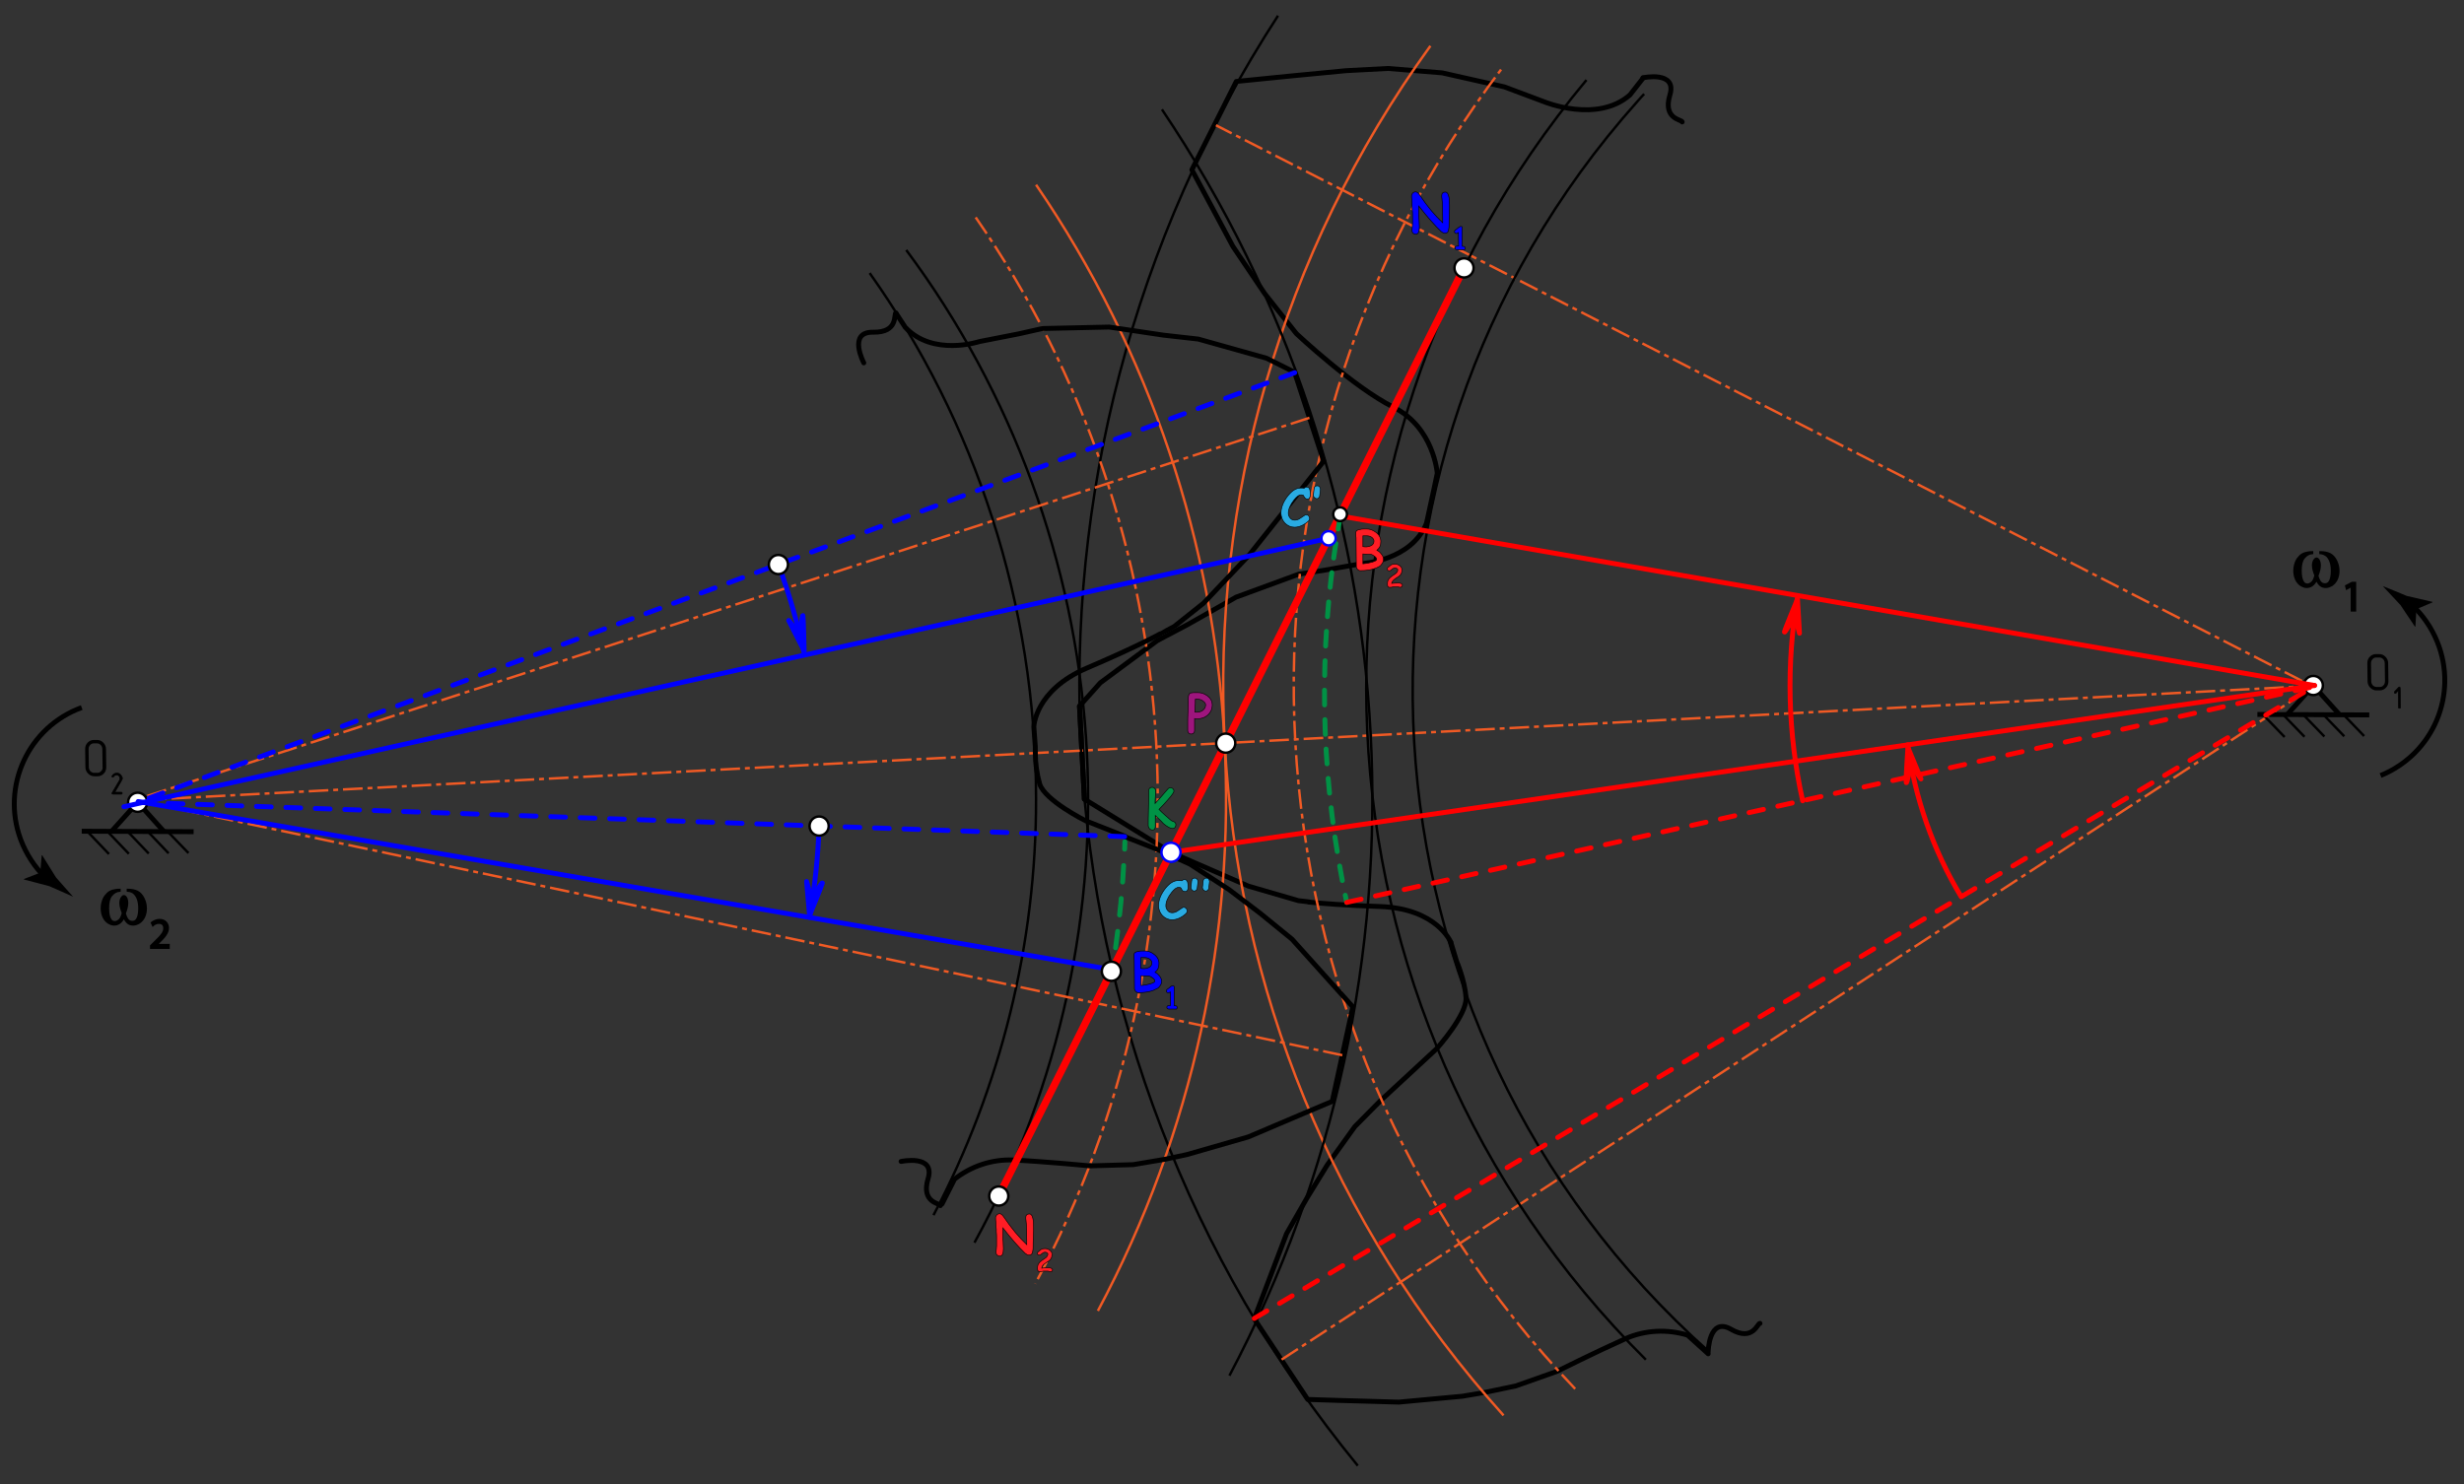 <?xml version="1.0" encoding="utf-8"?>
<!-- Generator: Adobe Illustrator 22.1.0, SVG Export Plug-In . SVG Version: 6.00 Build 0)  -->
<svg version="1.1" id="_x33_324e693-8e5a-4511-b521-07f18280c548"
	 xmlns="http://www.w3.org/2000/svg" xmlns:xlink="http://www.w3.org/1999/xlink" x="0px" y="0px" viewBox="0 0 1004.1 604.9"
	 style="enable-background:new 0 0 1004.1 604.9;" xml:space="preserve">
<rect x="0" y="0" width="1004.1" height="604.9" fill="#333333" stroke="none"/>
<style type="text/css">
	.st0{fill:none;stroke:#000000;stroke-width:2;stroke-linecap:round;stroke-linejoin:round;}
	.st1{enable-background:new    ;}
	.st2{fill:none;stroke:#000000;stroke-width:0.25;stroke-miterlimit:10;}
	.st3{fill:none;stroke:#F15A24;stroke-miterlimit:10;stroke-dasharray:8,2,2,2;}
	.st4{fill:none;stroke:#000000;stroke-miterlimit:10;}
	.st5{fill:none;stroke:#F15A24;stroke-miterlimit:10;}
	.st6{fill:none;stroke:#FF0000;stroke-width:3;stroke-miterlimit:10;}
	.st7{fill:#FFFFFF;stroke:#000000;stroke-miterlimit:10;}
	.st8{fill:#009245;}
	.st9{fill:none;stroke:#030000;stroke-width:0.25;stroke-miterlimit:10;}
	.st10{fill:#9E157D;}
	.st11{fill:#0000FF;}
	.st12{fill:#FF1D25;}
	.st13{fill:none;stroke:#000000;stroke-width:0.75;stroke-miterlimit:10;}
	.st14{fill:none;stroke:#000000;stroke-width:2;stroke-miterlimit:10;}
	.st15{fill:none;stroke:#009245;stroke-width:2;stroke-linecap:round;stroke-linejoin:round;}
	.st16{fill:none;stroke:#009245;stroke-width:2;stroke-linecap:round;stroke-linejoin:round;stroke-dasharray:6.735,6.735;}
	.st17{fill:none;stroke:#009245;stroke-width:2;stroke-linecap:round;stroke-linejoin:round;stroke-dasharray:6.003,6.003;}
	.st18{fill:none;stroke:#0000FF;stroke-width:2;stroke-linecap:round;stroke-linejoin:round;stroke-dasharray:6;}
	.st19{fill:none;stroke:#0000FF;stroke-width:2;stroke-linecap:round;stroke-linejoin:round;}
	.st20{fill:#FFFFFF;stroke:#0000FF;stroke-miterlimit:10;}
	.st21{fill:#0000FF;stroke:#0000FF;stroke-width:2;stroke-linecap:round;stroke-linejoin:round;}
	.st22{fill:#29ABE2;}
	.st23{fill:none;stroke:#FF0000;stroke-width:2;stroke-linecap:round;stroke-linejoin:round;stroke-dasharray:6;}
	.st24{fill:none;stroke:#FF0000;stroke-width:2;stroke-linecap:round;stroke-linejoin:round;}
	.st25{fill:#FF0000;stroke:#FF0000;stroke-width:2;stroke-linecap:round;stroke-linejoin:round;}
</style>
<title>Монтажная область 1</title>
<path class="st0" d="M591.2,384l2.4,7.9c0,0,3.4,7.8,3.8,14.8s-11.9,20.7-11.9,20.7l-22.9,21.2l-10.5,10.6l-11.2,15.6l-8.3,13.5
	l-8.3,14.5l-13.2,34.7l21.8,32.9l12.5,0.4l10.8,0.3l13.8,0.4l25.9-2.4l8.9-1.5l12.9-2.7l16.7-5.9c0,0,15.6-7.8,28.3-13.5
	c7.9-3.4,16.7-3.8,25-1.3l8.4,7.6"/>
<path class="st0" d="M533.5,367.7c4.9,0.5,14.3,1.3,28.9,1.8c23.1,0.8,28.8,14.5,28.8,14.5"/>
<path class="st0" d="M441.9,325.7l35.2,21.7l31.7,13.8l20.3,5.9c0,0,1.4,0.2,4.3,0.5"/>
<path class="st0" d="M669.6,31.8l-5.4,6.9c-13.4,11.7-34.9,2.8-34.9,2.8L613,35.4l-25.3-5.7l-22.1-1.8l-17,0.9l-22.9,2.2l-21.9,2.2
	l-18.1,36l16.7,31.2l13,19.3l12.9,16.3c0,0,23.2,21.8,39.6,30s17.8,26.9,17.8,26.9l-1.3,6.2l-3.1,14.2
	c-6.2,15.3-26.2,16.4-26.2,16.4l-15.9,2.8l-9.9,1.5l-12.8,4.7l-12.8,4.7l-19.4,11l-12.7,6.7l-11.6,8.6l-11.6,8.6l-8.5,9.5l2,37.9"/>
<g class="st1">
	<path d="M973.3,277.7c0,1-0.3,1.9-1,2.6c-0.7,0.7-1.5,1.1-2.5,1.1h-1.4c-1,0-1.8-0.4-2.5-1.1c-0.7-0.7-1.1-1.6-1.1-2.6l-0.1-7.4
		c0-1,0.3-1.9,1-2.6c0.7-0.7,1.5-1.1,2.5-1.1h1.4c1,0,1.8,0.4,2.5,1.1c0.7,0.7,1.1,1.6,1.1,2.6L973.3,277.7z M971.9,277.7l-0.1-7.4
		c0-0.6-0.2-1.1-0.6-1.6c-0.4-0.4-0.9-0.7-1.5-0.7h-1.4c-0.6,0-1.1,0.2-1.5,0.7s-0.6,1-0.6,1.6l0.1,7.4c0,0.6,0.2,1.1,0.6,1.6
		c0.4,0.4,0.9,0.7,1.5,0.7h1.4c0.6,0,1.1-0.2,1.5-0.7C971.7,278.9,971.9,278.3,971.9,277.7z"/>
</g>
<g class="st1">
	<path d="M978.2,288.3c0,0.3-0.1,0.4-0.4,0.4c-0.3,0-0.4-0.1-0.4-0.4l-0.1-6.8l-0.9,1c-0.1,0.1-0.2,0.1-0.3,0.1
		c-0.1,0-0.2,0-0.3-0.1c-0.1-0.1-0.1-0.2-0.1-0.3c0-0.1,0-0.2,0.1-0.3l1.6-1.7c0.1-0.1,0.2-0.2,0.4-0.2c0.2,0,0.3,0.2,0.3,0.5
		L978.2,288.3z"/>
</g>
<g class="st1">
	<path class="st2" d="M978.2,288.3c0,0.3-0.1,0.4-0.4,0.4c-0.3,0-0.4-0.1-0.4-0.4l-0.1-6.8l-0.9,1c-0.1,0.1-0.2,0.1-0.3,0.1
		c-0.1,0-0.2,0-0.3-0.1c-0.1-0.1-0.1-0.2-0.1-0.3c0-0.1,0-0.2,0.1-0.3l1.6-1.7c0.1-0.1,0.2-0.2,0.4-0.2c0.2,0,0.3,0.2,0.3,0.5
		L978.2,288.3z"/>
</g>
<line class="st0" x1="439.9" y1="287.8" x2="441.9" y2="325.7"/>
<line class="st3" x1="494.8" y1="50.7" x2="942.7" y2="279.9"/>
<line class="st3" x1="522.2" y1="554.2" x2="942.7" y2="279.9"/>
<line class="st3" x1="55.9" y1="326.2" x2="943.3" y2="279.5"/>
<path class="st4" d="M696.4,550.9C547.7,418.3,534.5,190.2,667.2,41.4c0.9-1.1,1.9-2.1,2.8-3.1"/>
<path class="st4" d="M670.7,554.2C528.6,412.9,518.1,186.4,646.5,32.6"/>
<path class="st3" d="M641.9,566.1C501.1,418.3,488.5,190.2,612.1,27.8"/>
<path class="st4" d="M553.3,597.4c-138.3-169-151.4-407.9-32.5-591"/>
<path class="st5" d="M582.9,18.7c-122.9,169.8-110.5,402.4,29.8,558.2"/>
<path class="st4" d="M354.4,111.3c42.8,60.3,67.8,134.5,67.8,214.3c0.1,59.1-14.3,117.4-41.8,169.7"/>
<path class="st4" d="M369.3,101.9c87.6,117.8,98.4,275.9,27.8,404.6"/>
<path class="st3" d="M397.6,88.6c89.3,128.7,98.7,296.7,24.3,434.6"/>
<path class="st4" d="M473.5,44.6C577,198.4,587.6,396.8,501,560.7"/>
<path class="st5" d="M447.4,534.3c77.8-145.7,68.1-322.7-25.2-459"/>
<path class="st0" d="M685.5,49.7c0-1-8-1-5-11s-11-7-11-7"/>
<path class="st0" d="M717.2,539.4c-1-0.2-2.8,7.6-11.8,2.4s-9.3,9.1-9.3,9.1"/>
<path class="st0" d="M383.2,491.4c0-1-8-1-5-11s-11-7-11-7"/>
<path class="st0" d="M365.1,127.6c-1,0.3,1.2,8-9.3,7.8s-3.8,12.5-3.8,12.5"/>
<g class="st1">
	<path d="M43.3,312.7c0,1-0.3,1.9-1,2.6s-1.5,1.1-2.5,1.1h-1.4c-1,0-1.8-0.4-2.5-1.1c-0.7-0.7-1.1-1.6-1.1-2.6l-0.1-7.4
		c0-1,0.3-1.9,1-2.6c0.7-0.7,1.5-1.1,2.5-1.1h1.4c1,0,1.8,0.4,2.5,1.1c0.7,0.7,1.1,1.6,1.1,2.6L43.3,312.7z M41.8,312.7l-0.1-7.4
		c0-0.6-0.2-1.1-0.6-1.6c-0.4-0.4-0.9-0.7-1.5-0.7h-1.4c-0.6,0-1.1,0.2-1.5,0.7c-0.4,0.4-0.6,1-0.6,1.6l0.1,7.4
		c0,0.6,0.2,1.1,0.6,1.6c0.4,0.4,0.9,0.7,1.5,0.7h1.4c0.6,0,1.1-0.2,1.5-0.7C41.6,313.9,41.9,313.4,41.8,312.7z"/>
</g>
<g class="st1">
	<path d="M49.4,318.4l-2.6,4.5h2.6c0.3,0,0.4,0.1,0.4,0.4s-0.1,0.4-0.4,0.4h-3.3c-0.3,0-0.5-0.1-0.5-0.3c0-0.1,0-0.2,0.1-0.3l3-5.1
		c0.1-0.2,0.2-0.4,0.2-0.7c0-0.4-0.1-0.7-0.4-1c-0.3-0.3-0.6-0.4-1-0.4c-0.5,0-0.9,0.2-1.2,0.7c-0.1,0.1-0.2,0.2-0.3,0.2
		c-0.1,0-0.2,0-0.3-0.1c-0.1-0.1-0.1-0.2-0.1-0.3c0-0.1,0-0.2,0.1-0.2c0.4-0.7,1.1-1.1,1.9-1.1c0.6,0,1.1,0.2,1.6,0.7
		c0.4,0.5,0.7,1,0.7,1.6C49.7,317.7,49.6,318,49.4,318.4z"/>
</g>
<g class="st1">
	<path class="st2" d="M49.4,318.4l-2.6,4.5h2.6c0.3,0,0.4,0.1,0.4,0.4s-0.1,0.4-0.4,0.4h-3.3c-0.3,0-0.5-0.1-0.5-0.3
		c0-0.1,0-0.2,0.1-0.3l3-5.1c0.1-0.2,0.2-0.4,0.2-0.7c0-0.4-0.1-0.7-0.4-1c-0.3-0.3-0.6-0.4-1-0.4c-0.5,0-0.9,0.2-1.2,0.7
		c-0.1,0.1-0.2,0.2-0.3,0.2c-0.1,0-0.2,0-0.3-0.1c-0.1-0.1-0.1-0.2-0.1-0.3c0-0.1,0-0.2,0.1-0.2c0.4-0.7,1.1-1.1,1.9-1.1
		c0.6,0,1.1,0.2,1.6,0.7c0.4,0.5,0.7,1,0.7,1.6C49.7,317.7,49.6,318,49.4,318.4z"/>
</g>
<path class="st0" d="M551.3,410.4l-8.4,38.5l-11.6,4.9l-9.9,4.2l-12.7,5.4l-25,7.2l-8.9,1.9l-13,2.2l-17.7,0.5
	c0,0-17.4-1.7-31.3-2.4c-8.6-0.3-17,2.5-23.8,7.8l-5.1,10.1"/>
<polyline class="st0" points="458.3,341 471.3,346.1 484.9,352.2 501,362.7 513.6,372.3 526.5,382.8 551.3,410.4 "/>
<path class="st0" d="M421.9,306.7c0,4.4,0.6,8.7,1.8,12.9c2.2,6.7,18.6,14.9,18.6,14.9l16,6.3"/>
<path class="st0" d="M527.6,151.9l11.8,36.1l-30.5,38.4l-18.4,19.4l-11.8,9.4c-0.1,0.1-5.7,3.1-5.8,3.1c-1.3,0.7-10.3,5.6-30,14
	c-21.2,9.1-21.6,23.9-21.6,23.9l0.6,8.2c0,0,0,0.9,0,2.3"/>
<path class="st0" d="M365.1,127.6l3.8,5.8c11.3,12.1,30.3,5.8,30.3,5.8l15.8-3.1l9.8-2.2l13.6-0.3l13.6-0.3l22.1,3.3l14.2,1.6
	l13.9,3.9l13.9,3.9l11.4,5.7"/>
<line class="st3" x1="547" y1="430.1" x2="55.9" y2="326.2"/>
<line class="st3" x1="533.6" y1="170.3" x2="55.2" y2="326"/>
<line class="st6" x1="405.4" y1="490.6" x2="596.6" y2="109.2"/>
<circle class="st7" cx="499.5" cy="302.9" r="3.9"/>
<g class="st1">
	<path class="st8" d="M470.8,332.4l0,4.5c0,0.3-0.1,0.6-0.2,0.9c-0.2,0.4-0.6,0.5-1,0.5c-0.5,0-1-0.2-1.3-0.7
		c-0.2-0.4-0.4-0.7-0.4-1.1c0-1.6,0-3.9,0.1-7.1c0.1-3.1,0.1-5.5,0.1-7.1c0-0.4,0.1-0.7,0.4-1c0.3-0.3,0.6-0.4,1-0.4s0.7,0.1,1,0.4
		c0.3,0.3,0.4,0.6,0.4,1c0,0.6,0,1.5-0.1,2.6c-0.1,1.3-0.1,2.1-0.1,2.6c0.5-0.5,2.2-2.4,5.2-5.9c0.3-0.4,0.7-0.5,1.1-0.5
		c0.4,0,0.7,0.1,1,0.4c0.3,0.3,0.4,0.6,0.4,1c0,0.4-0.8,1.6-2.4,3.4c-1.2,1.4-2.4,2.7-3.7,4c0.7,0.7,1.5,1.5,2.3,2.2
		c0.9,0.8,1.7,1.5,2.4,2.1c0.3,0.3,0.7,0.5,1.1,0.6c0.7,0.2,1.1,0.7,1.1,1.4c0,0.3-0.1,0.6-0.3,0.9c-0.2,0.4-0.6,0.6-1,0.6
		c-1,0-2.2-0.7-3.8-2C473.7,335.2,472.6,334.1,470.8,332.4z"/>
</g>
<g class="st1">
	<path class="st9" d="M470.8,332.4l0,4.5c0,0.3-0.1,0.6-0.2,0.9c-0.2,0.4-0.6,0.5-1,0.5c-0.5,0-1-0.2-1.3-0.7
		c-0.2-0.4-0.4-0.7-0.4-1.1c0-1.6,0-3.9,0.1-7.1c0.1-3.1,0.1-5.5,0.1-7.1c0-0.4,0.1-0.7,0.4-1c0.3-0.3,0.6-0.4,1-0.4s0.7,0.1,1,0.4
		c0.3,0.3,0.4,0.6,0.4,1c0,0.6,0,1.5-0.1,2.6c-0.1,1.3-0.1,2.1-0.1,2.6c0.5-0.5,2.2-2.4,5.2-5.9c0.3-0.4,0.7-0.5,1.1-0.5
		c0.4,0,0.7,0.1,1,0.4c0.3,0.3,0.4,0.6,0.4,1c0,0.4-0.8,1.6-2.4,3.4c-1.2,1.4-2.4,2.7-3.7,4c0.7,0.7,1.5,1.5,2.3,2.2
		c0.9,0.8,1.7,1.5,2.4,2.1c0.3,0.3,0.7,0.5,1.1,0.6c0.7,0.2,1.1,0.7,1.1,1.4c0,0.3-0.1,0.6-0.3,0.9c-0.2,0.4-0.6,0.6-1,0.6
		c-1,0-2.2-0.7-3.8-2C473.7,335.2,472.6,334.1,470.8,332.4z"/>
</g>
<g class="st1">
	<path class="st10" d="M487.7,293c-0.1,0-0.4,0-0.9-0.1c0,1,0,2.6,0,4.9c0,0.4-0.1,0.7-0.4,1s-0.6,0.4-1,0.4c-0.4,0-0.7-0.1-1-0.4
		c-0.3-0.3-0.4-0.6-0.4-1l0-3c0-1.1,0-2.7,0.1-4.9c0.1-2.2,0.2-3.8,0.1-4.9c0-1.8,0.5-2.7,1.5-2.6c0.2-0.1,0.5-0.1,1-0.1
		c0.4,0,0.9,0,1.5,0c1.3,0,2.6,0.4,3.8,1.3c1.3,1,2,2.2,2,3.7c0,1.8-0.7,3.2-2,4.3C490.8,292.6,489.4,293,487.7,293z M488.1,285
		c-0.2,0-0.4,0-0.6,0c-0.2,0-0.3,0-0.4,0c0,0.3,0,0.8,0,1.5c0,0.8-0.1,2-0.2,3.7c0.3,0.1,0.6,0.1,0.7,0.1c1.1,0,1.9-0.3,2.6-0.8
		c0.7-0.6,1.1-1.3,1.1-2.2c0-0.6-0.4-1.1-1.1-1.6C489.7,285.3,488.9,285,488.1,285z"/>
</g>
<g class="st1">
	<path class="st9" d="M487.7,293c-0.1,0-0.4,0-0.9-0.1c0,1,0,2.6,0,4.9c0,0.4-0.1,0.7-0.4,1s-0.6,0.4-1,0.4c-0.4,0-0.7-0.1-1-0.4
		c-0.3-0.3-0.4-0.6-0.4-1l0-3c0-1.1,0-2.7,0.1-4.9c0.1-2.2,0.2-3.8,0.1-4.9c0-1.8,0.5-2.7,1.5-2.6c0.2-0.1,0.5-0.1,1-0.1
		c0.4,0,0.9,0,1.5,0c1.3,0,2.6,0.4,3.8,1.3c1.3,1,2,2.2,2,3.7c0,1.8-0.7,3.2-2,4.3C490.8,292.6,489.4,293,487.7,293z M488.1,285
		c-0.2,0-0.4,0-0.6,0c-0.2,0-0.3,0-0.4,0c0,0.3,0,0.8,0,1.5c0,0.8-0.1,2-0.2,3.7c0.3,0.1,0.6,0.1,0.7,0.1c1.1,0,1.9-0.3,2.6-0.8
		c0.7-0.6,1.1-1.3,1.1-2.2c0-0.6-0.4-1.1-1.1-1.6C489.7,285.3,488.9,285,488.1,285z"/>
</g>
<g class="st1">
	<path class="st11" d="M590.5,92c0,0.4,0,0.9-0.2,1.7c-0.1,0.9-0.6,1.4-1.5,1.4c-0.5,0-1-0.3-1.6-0.8c-2.6-2.5-5.6-5.9-9-10.3
		c0,1.8,0,3,0,3.4c0,0.6,0,1.4,0.1,2.5c0,1.1,0.1,2,0.1,2.5c0,2.1-0.5,3.1-1.4,3.1c-0.5,0-0.9-0.2-1.2-0.5c-0.3-0.3-0.4-0.6-0.4-1
		c0-0.3,0-0.7,0.1-1.3c0-0.6,0.1-1,0.1-1.3c0-0.4,0-1,0-1.9s0-1.5,0-1.9c0-0.4,0-1.1-0.1-2s0-1.6-0.1-2c0-0.4-0.1-1.1-0.1-1.9
		c-0.1-0.8-0.1-1.5-0.1-1.9c0-0.4,0.2-0.8,0.5-1.1c0.3-0.3,0.7-0.5,1.2-0.5c0.5,0,1.1,0.5,1.7,1.4c3.1,4.6,6.2,8.3,9.3,11.2
		c0-0.2,0-0.8,0-1.6c0-3.5-0.1-5.8-0.2-7.1c0-0.2-0.1-0.6-0.1-1.1c-0.1-0.5-0.1-0.9-0.1-1.2c0-1,0.5-1.5,1.5-1.5
		c1.1,0,1.7,1.8,1.7,5.3c0,0.1,0,0.6,0,1.7C590.5,88.9,590.5,91.1,590.5,92z"/>
</g>
<g class="st1">
	<path class="st9" d="M590.5,92c0,0.4,0,0.9-0.2,1.7c-0.1,0.9-0.6,1.4-1.5,1.4c-0.5,0-1-0.3-1.6-0.8c-2.6-2.5-5.6-5.9-9-10.3
		c0,1.8,0,3,0,3.4c0,0.6,0,1.4,0.1,2.5c0,1.1,0.1,2,0.1,2.5c0,2.1-0.5,3.1-1.4,3.1c-0.5,0-0.9-0.2-1.2-0.5c-0.3-0.3-0.4-0.6-0.4-1
		c0-0.3,0-0.7,0.1-1.3c0-0.6,0.1-1,0.1-1.3c0-0.4,0-1,0-1.9s0-1.5,0-1.9c0-0.4,0-1.1-0.1-2s0-1.6-0.1-2c0-0.4-0.1-1.1-0.1-1.9
		c-0.1-0.8-0.1-1.5-0.1-1.9c0-0.4,0.2-0.8,0.5-1.1c0.3-0.3,0.7-0.5,1.2-0.5c0.5,0,1.1,0.5,1.7,1.4c3.1,4.6,6.2,8.3,9.3,11.2
		c0-0.2,0-0.8,0-1.6c0-3.5-0.1-5.8-0.2-7.1c0-0.2-0.1-0.6-0.1-1.1c-0.1-0.5-0.1-0.9-0.1-1.2c0-1,0.5-1.5,1.5-1.5
		c1.1,0,1.7,1.8,1.7,5.3c0,0.1,0,0.6,0,1.7C590.5,88.9,590.5,91.1,590.5,92z"/>
</g>
<g class="st1">
	<path class="st11" d="M596.4,101.8l-2.4,0c-0.7,0-1.1-0.2-1.1-0.7c0-0.6,0.4-0.8,1.2-0.8c0.1,0,0.2,0,0.3,0l-0.1-5.5
		c-0.3,0.2-0.6,0.4-0.7,0.4c-0.2,0-0.4-0.1-0.6-0.2s-0.3-0.4-0.3-0.6c0-0.2,0.1-0.5,0.4-0.7l0.7-0.5l0.7-0.6
		c0.3-0.2,0.6-0.3,0.9-0.3c0.4,0,0.5,0.2,0.5,0.7c0,0.5,0,1.2,0,2.1c0,0.9,0,2.2,0,3.8l0,1.5h0.4c0.2,0,0.4,0.1,0.6,0.2
		c0.2,0.2,0.2,0.3,0.2,0.6c0,0.2-0.1,0.4-0.2,0.6C596.8,101.8,596.6,101.8,596.4,101.8z"/>
</g>
<g class="st1">
	<path class="st9" d="M596.4,101.8l-2.4,0c-0.7,0-1.1-0.2-1.1-0.7c0-0.6,0.4-0.8,1.2-0.8c0.1,0,0.2,0,0.3,0l-0.1-5.5
		c-0.3,0.2-0.6,0.4-0.7,0.4c-0.2,0-0.4-0.1-0.6-0.2s-0.3-0.4-0.3-0.6c0-0.2,0.1-0.5,0.4-0.7l0.7-0.5l0.7-0.6
		c0.3-0.2,0.6-0.3,0.9-0.3c0.4,0,0.5,0.2,0.5,0.7c0,0.5,0,1.2,0,2.1c0,0.9,0,2.2,0,3.8l0,1.5h0.4c0.2,0,0.4,0.1,0.6,0.2
		c0.2,0.2,0.2,0.3,0.2,0.6c0,0.2-0.1,0.4-0.2,0.6C596.8,101.8,596.6,101.8,596.4,101.8z"/>
</g>
<g class="st1">
	<path class="st12" d="M421,508.5c0,0.4,0,0.9-0.2,1.7c-0.1,0.9-0.6,1.4-1.5,1.4c-0.5,0-1-0.3-1.6-0.8c-2.6-2.5-5.6-5.9-9-10.3
		c0,1.8,0,3,0,3.4c0,0.6,0,1.4,0.1,2.5c0,1.1,0.1,2,0.1,2.5c0,2.1-0.5,3.1-1.4,3.1c-0.5,0-0.9-0.2-1.2-0.5c-0.3-0.3-0.4-0.6-0.4-1
		c0-0.3,0-0.7,0.1-1.3c0-0.6,0.1-1,0.1-1.3c0-0.4,0-1,0-1.9c0-0.8,0-1.5,0-1.9c0-0.4,0-1.1-0.1-2c0-0.9,0-1.6-0.1-2
		c0-0.4-0.1-1.1-0.1-1.9c-0.1-0.8-0.1-1.5-0.1-1.9c0-0.4,0.2-0.8,0.5-1.1c0.3-0.3,0.7-0.5,1.2-0.5c0.5,0,1.1,0.5,1.7,1.4
		c3.1,4.6,6.2,8.3,9.3,11.2c0-0.2,0-0.8,0-1.6c0-3.5-0.1-5.8-0.2-7.1c0-0.2-0.1-0.6-0.1-1.1c-0.1-0.5-0.1-0.9-0.1-1.2
		c0-1,0.5-1.5,1.5-1.5c1.1,0,1.7,1.8,1.7,5.3c0,0.1,0,0.6,0,1.7C421,505.4,421,507.6,421,508.5z"/>
</g>
<g class="st1">
	<path class="st9" d="M421,508.5c0,0.4,0,0.9-0.2,1.7c-0.1,0.9-0.6,1.4-1.5,1.4c-0.5,0-1-0.3-1.6-0.8c-2.6-2.5-5.6-5.9-9-10.3
		c0,1.8,0,3,0,3.4c0,0.6,0,1.4,0.1,2.5c0,1.1,0.1,2,0.1,2.5c0,2.1-0.5,3.1-1.4,3.1c-0.5,0-0.9-0.2-1.2-0.5c-0.3-0.3-0.4-0.6-0.4-1
		c0-0.3,0-0.7,0.1-1.3c0-0.6,0.1-1,0.1-1.3c0-0.4,0-1,0-1.9c0-0.8,0-1.5,0-1.9c0-0.4,0-1.1-0.1-2c0-0.9,0-1.6-0.1-2
		c0-0.4-0.1-1.1-0.1-1.9c-0.1-0.8-0.1-1.5-0.1-1.9c0-0.4,0.2-0.8,0.5-1.1c0.3-0.3,0.7-0.5,1.2-0.5c0.5,0,1.1,0.5,1.7,1.4
		c3.1,4.6,6.2,8.3,9.3,11.2c0-0.2,0-0.8,0-1.6c0-3.5-0.1-5.8-0.2-7.1c0-0.2-0.1-0.6-0.1-1.1c-0.1-0.5-0.1-0.9-0.1-1.2
		c0-1,0.5-1.5,1.5-1.5c1.1,0,1.7,1.8,1.7,5.3c0,0.1,0,0.6,0,1.7C421,505.4,421,507.6,421,508.5z"/>
</g>
<g class="st1">
	<path class="st12" d="M428,518.3c-0.1,0-0.3,0-0.5-0.1c-0.2,0-0.4-0.1-0.4-0.1l-1.7,0c-0.2,0-0.4,0-0.7,0.1s-0.5,0.1-0.7,0.1
		c0,0-0.1,0-0.2,0c-0.1,0-0.1,0-0.2,0c-0.4,0-0.6-0.2-0.7-0.5c-0.1-0.2-0.1-0.5-0.1-0.9c0-0.8,0.1-1.4,0.5-1.9
		c0.2-0.4,0.7-0.8,1.2-1.2c0.5-0.4,1.1-0.7,1.6-1.1c0.6-0.5,0.9-1,0.9-1.6c0-0.2-0.1-0.3-0.4-0.5c-0.3-0.2-0.5-0.2-0.7-0.2
		c-0.4,0-0.9,0.2-1.3,0.6c-0.5,0.4-0.8,0.6-1,0.6c-0.2,0-0.4-0.1-0.6-0.2c-0.2-0.1-0.3-0.3-0.3-0.5c0-0.3,0.1-0.5,0.3-0.6
		c0.5-0.4,0.9-0.8,1.2-1c0.5-0.3,1-0.4,1.6-0.4c0.7,0,1.3,0.2,1.9,0.6c0.6,0.4,1,1,1,1.7c0,0.7-0.1,1.3-0.4,1.8
		c-0.2,0.4-0.6,0.8-1.1,1.1c-0.5,0.3-1,0.6-1.5,1c-0.7,0.5-1.1,1.1-1.2,1.8c0.2,0,0.5-0.1,1-0.1c0.8,0,1.4-0.1,1.8-0.1
		c0.3,0,0.7,0.1,1,0.2c0.4,0.2,0.6,0.4,0.6,0.7c0,0.2-0.1,0.4-0.2,0.6C428.4,518.3,428.2,518.3,428,518.3z"/>
</g>
<g class="st1">
	<path class="st9" d="M428,518.3c-0.1,0-0.3,0-0.5-0.1c-0.2,0-0.4-0.1-0.4-0.1l-1.7,0c-0.2,0-0.4,0-0.7,0.1s-0.5,0.1-0.7,0.1
		c0,0-0.1,0-0.2,0c-0.1,0-0.1,0-0.2,0c-0.4,0-0.6-0.2-0.7-0.5c-0.1-0.2-0.1-0.5-0.1-0.9c0-0.8,0.1-1.4,0.5-1.9
		c0.2-0.4,0.7-0.8,1.2-1.2c0.5-0.4,1.1-0.7,1.6-1.1c0.6-0.5,0.9-1,0.9-1.6c0-0.2-0.1-0.3-0.4-0.5c-0.3-0.2-0.5-0.2-0.7-0.2
		c-0.4,0-0.9,0.2-1.3,0.6c-0.5,0.4-0.8,0.6-1,0.6c-0.2,0-0.4-0.1-0.6-0.2c-0.2-0.1-0.3-0.3-0.3-0.5c0-0.3,0.1-0.5,0.3-0.6
		c0.5-0.4,0.9-0.8,1.2-1c0.5-0.3,1-0.4,1.6-0.4c0.7,0,1.3,0.2,1.9,0.6c0.6,0.4,1,1,1,1.7c0,0.7-0.1,1.3-0.4,1.8
		c-0.2,0.4-0.6,0.8-1.1,1.1c-0.5,0.3-1,0.6-1.5,1c-0.7,0.5-1.1,1.1-1.2,1.8c0.2,0,0.5-0.1,1-0.1c0.8,0,1.4-0.1,1.8-0.1
		c0.3,0,0.7,0.1,1,0.2c0.4,0.2,0.6,0.4,0.6,0.7c0,0.2-0.1,0.4-0.2,0.6C428.4,518.3,428.2,518.3,428,518.3z"/>
</g>
<g class="st1">
	<path class="st12" d="M560.3,231.7c-1.6,0.6-3.6,0.9-6,0.9c-0.4,0-0.8-0.2-1.1-0.5c-0.3-0.4-0.5-0.7-0.5-1.1l-0.1-11.2
		c0-0.5,0-1-0.1-1.4c0-0.5,0-1,0-1.4c0.1-0.7,0.7-1.1,1.8-1.2c0.5-0.2,1.4-0.2,2.6-0.2c1.3,0,2.5,0.4,3.7,1.3c1.4,1,2.1,2.3,2.1,3.8
		c0,0.8-0.1,1.5-0.4,2.1c-0.2,0.5-0.6,0.9-1.2,1.5c0.7,0.3,1.3,0.8,1.8,1.5c0.6,0.7,0.9,1.5,0.9,2.2c0,0.9-0.5,1.8-1.4,2.7
		C561.7,231,561.1,231.5,560.3,231.7z M557,218.4c-0.9,0-1.4,0-1.6,0l0,2.2l0,2.2c0.6,0.1,1.1,0.1,1.4,0.1c2.1-0.2,3.1-1,3.1-2.4
		c0-0.5-0.3-1-0.9-1.5C558.4,218.6,557.7,218.4,557,218.4z M558.2,225.9c-0.6,0-1.5,0-2.8-0.1l0,4c1.2-0.1,2.4-0.3,3.8-0.7
		c1.2-0.4,1.8-0.7,1.8-1.1c0-0.5-0.4-1-1.2-1.5C559.3,226.1,558.8,225.9,558.2,225.9z"/>
</g>
<g class="st1">
	<path class="st9" d="M560.3,231.7c-1.6,0.6-3.6,0.9-6,0.9c-0.4,0-0.8-0.2-1.1-0.5c-0.3-0.4-0.5-0.7-0.5-1.1l-0.1-11.2
		c0-0.5,0-1-0.1-1.4c0-0.5,0-1,0-1.4c0.1-0.7,0.7-1.1,1.8-1.2c0.5-0.2,1.4-0.2,2.6-0.2c1.3,0,2.5,0.4,3.7,1.3c1.4,1,2.1,2.3,2.1,3.8
		c0,0.8-0.1,1.5-0.4,2.1c-0.2,0.5-0.6,0.9-1.2,1.5c0.7,0.3,1.3,0.8,1.8,1.5c0.6,0.7,0.9,1.5,0.9,2.2c0,0.9-0.5,1.8-1.4,2.7
		C561.7,231,561.1,231.5,560.3,231.7z M557,218.4c-0.9,0-1.4,0-1.6,0l0,2.2l0,2.2c0.6,0.1,1.1,0.1,1.4,0.1c2.1-0.2,3.1-1,3.1-2.4
		c0-0.5-0.3-1-0.9-1.5C558.4,218.6,557.7,218.4,557,218.4z M558.2,225.9c-0.6,0-1.5,0-2.8-0.1l0,4c1.2-0.1,2.4-0.3,3.8-0.7
		c1.2-0.4,1.8-0.7,1.8-1.1c0-0.5-0.4-1-1.2-1.5C559.3,226.1,558.8,225.9,558.2,225.9z"/>
</g>
<g class="st1">
	<path class="st12" d="M570.6,239.4c-0.1,0-0.3,0-0.5-0.1c-0.2,0-0.4-0.1-0.4-0.1l-1.7,0c-0.2,0-0.4,0-0.7,0.1s-0.5,0.1-0.7,0.1
		c0,0-0.1,0-0.2,0c-0.1,0-0.1,0-0.2,0c-0.4,0-0.6-0.2-0.7-0.5c-0.1-0.2-0.1-0.5-0.1-0.9c0-0.8,0.1-1.4,0.5-1.9
		c0.2-0.4,0.7-0.8,1.2-1.2c0.5-0.4,1.1-0.7,1.6-1.1c0.6-0.5,0.9-1,0.9-1.6c0-0.2-0.1-0.3-0.4-0.5c-0.3-0.2-0.5-0.2-0.7-0.2
		c-0.4,0-0.9,0.2-1.3,0.6c-0.5,0.4-0.8,0.6-1,0.6c-0.2,0-0.4-0.1-0.6-0.2c-0.2-0.1-0.3-0.3-0.3-0.6c0-0.3,0.1-0.5,0.3-0.6
		c0.5-0.4,0.9-0.8,1.2-1c0.5-0.3,1-0.4,1.6-0.4c0.7,0,1.3,0.2,1.9,0.6c0.6,0.4,1,1,1,1.7c0,0.7-0.1,1.3-0.4,1.8
		c-0.2,0.4-0.6,0.8-1.1,1.1c-0.5,0.3-1,0.6-1.5,1c-0.7,0.5-1.1,1.1-1.2,1.7c0.2,0,0.5-0.1,1-0.1c0.8,0,1.4-0.1,1.8-0.1
		c0.3,0,0.7,0.1,1,0.2c0.4,0.2,0.6,0.4,0.6,0.7c0,0.2-0.1,0.4-0.2,0.6C571,239.3,570.8,239.4,570.6,239.4z"/>
</g>
<g class="st1">
	<path class="st9" d="M570.6,239.4c-0.1,0-0.3,0-0.5-0.1c-0.2,0-0.4-0.1-0.4-0.1l-1.7,0c-0.2,0-0.4,0-0.7,0.1s-0.5,0.1-0.7,0.1
		c0,0-0.1,0-0.2,0c-0.1,0-0.1,0-0.2,0c-0.4,0-0.6-0.2-0.7-0.5c-0.1-0.2-0.1-0.5-0.1-0.9c0-0.8,0.1-1.4,0.5-1.9
		c0.2-0.4,0.7-0.8,1.2-1.2c0.5-0.4,1.1-0.7,1.6-1.1c0.6-0.5,0.9-1,0.9-1.6c0-0.2-0.1-0.3-0.4-0.5c-0.3-0.2-0.5-0.2-0.7-0.2
		c-0.4,0-0.9,0.2-1.3,0.6c-0.5,0.4-0.8,0.6-1,0.6c-0.2,0-0.4-0.1-0.6-0.2c-0.2-0.1-0.3-0.3-0.3-0.6c0-0.3,0.1-0.5,0.3-0.6
		c0.5-0.4,0.9-0.8,1.2-1c0.5-0.3,1-0.4,1.6-0.4c0.7,0,1.3,0.2,1.9,0.6c0.6,0.4,1,1,1,1.7c0,0.7-0.1,1.3-0.4,1.8
		c-0.2,0.4-0.6,0.8-1.1,1.1c-0.5,0.3-1,0.6-1.5,1c-0.7,0.5-1.1,1.1-1.2,1.7c0.2,0,0.5-0.1,1-0.1c0.8,0,1.4-0.1,1.8-0.1
		c0.3,0,0.7,0.1,1,0.2c0.4,0.2,0.6,0.4,0.6,0.7c0,0.2-0.1,0.4-0.2,0.6C571,239.3,570.8,239.4,570.6,239.4z"/>
</g>
<g class="st1">
	<path class="st11" d="M469.9,403.7c-1.6,0.6-3.6,0.9-6,0.9c-0.4,0-0.8-0.2-1.1-0.5c-0.3-0.4-0.5-0.7-0.5-1.1l-0.1-11.2
		c0-0.5,0-1-0.1-1.4c0-0.5,0-1,0-1.4c0.1-0.7,0.7-1.1,1.8-1.2c0.5-0.2,1.4-0.2,2.6-0.2c1.3,0,2.5,0.4,3.7,1.3c1.4,1,2.1,2.3,2.1,3.8
		c0,0.8-0.1,1.5-0.4,2.1c-0.2,0.5-0.6,0.9-1.2,1.5c0.7,0.3,1.3,0.8,1.8,1.5c0.6,0.7,0.9,1.5,0.9,2.2c0,0.9-0.5,1.8-1.4,2.7
		C471.3,403,470.6,403.4,469.9,403.7z M466.5,390.3c-0.9,0-1.4,0-1.6,0l0,2.2l0,2.2c0.6,0.1,1.1,0.1,1.4,0.1c2.1-0.2,3.1-1,3.1-2.4
		c0-0.5-0.3-1-0.9-1.5C467.9,390.5,467.2,390.3,466.5,390.3z M467.8,397.8c-0.6,0-1.5,0-2.8-0.1l0,4c1.2-0.1,2.4-0.3,3.8-0.7
		c1.2-0.4,1.8-0.7,1.8-1.1c0-0.5-0.4-1-1.2-1.5C468.9,398,468.3,397.8,467.8,397.8z"/>
</g>
<g class="st1">
	<path class="st9" d="M469.9,403.7c-1.6,0.6-3.6,0.9-6,0.9c-0.4,0-0.8-0.2-1.1-0.5c-0.3-0.4-0.5-0.7-0.5-1.1l-0.1-11.2
		c0-0.5,0-1-0.1-1.4c0-0.5,0-1,0-1.4c0.1-0.7,0.7-1.1,1.8-1.2c0.5-0.2,1.4-0.2,2.6-0.2c1.3,0,2.5,0.4,3.7,1.3c1.4,1,2.1,2.3,2.1,3.8
		c0,0.8-0.1,1.5-0.4,2.1c-0.2,0.5-0.6,0.9-1.2,1.5c0.7,0.3,1.3,0.8,1.8,1.5c0.6,0.7,0.9,1.5,0.9,2.2c0,0.9-0.5,1.8-1.4,2.7
		C471.3,403,470.6,403.4,469.9,403.7z M466.5,390.3c-0.9,0-1.4,0-1.6,0l0,2.2l0,2.2c0.6,0.1,1.1,0.1,1.4,0.1c2.1-0.2,3.1-1,3.1-2.4
		c0-0.5-0.3-1-0.9-1.5C467.9,390.5,467.2,390.3,466.5,390.3z M467.8,397.8c-0.6,0-1.5,0-2.8-0.1l0,4c1.2-0.1,2.4-0.3,3.8-0.7
		c1.2-0.4,1.8-0.7,1.8-1.1c0-0.5-0.4-1-1.2-1.5C468.9,398,468.3,397.8,467.8,397.8z"/>
</g>
<g class="st1">
	<path class="st11" d="M479,411.3l-2.4,0c-0.7,0-1.1-0.2-1.1-0.7c0-0.6,0.4-0.8,1.2-0.8c0.1,0,0.2,0,0.3,0l-0.1-5.5
		c-0.3,0.2-0.6,0.4-0.7,0.4c-0.2,0-0.4-0.1-0.6-0.2s-0.3-0.4-0.3-0.6c0-0.2,0.1-0.5,0.4-0.7l0.7-0.5l0.7-0.6
		c0.3-0.2,0.6-0.3,0.9-0.3c0.4,0,0.5,0.2,0.5,0.7c0,0.5,0,1.2,0,2.1s0,2.2,0,3.8l0,1.5h0.4c0.2,0,0.4,0.1,0.6,0.2
		c0.2,0.2,0.2,0.3,0.2,0.6c0,0.2-0.1,0.4-0.2,0.6C479.4,411.2,479.2,411.3,479,411.3z"/>
</g>
<g class="st1">
	<path class="st9" d="M479,411.3l-2.4,0c-0.7,0-1.1-0.2-1.1-0.7c0-0.6,0.4-0.8,1.2-0.8c0.1,0,0.2,0,0.3,0l-0.1-5.5
		c-0.3,0.2-0.6,0.4-0.7,0.4c-0.2,0-0.4-0.1-0.6-0.2s-0.3-0.4-0.3-0.6c0-0.2,0.1-0.5,0.4-0.7l0.7-0.5l0.7-0.6
		c0.3-0.2,0.6-0.3,0.9-0.3c0.4,0,0.5,0.2,0.5,0.7c0,0.5,0,1.2,0,2.1s0,2.2,0,3.8l0,1.5h0.4c0.2,0,0.4,0.1,0.6,0.2
		c0.2,0.2,0.2,0.3,0.2,0.6c0,0.2-0.1,0.4-0.2,0.6C479.4,411.2,479.2,411.3,479,411.3z"/>
</g>
<g class="st1">
	<path d="M52,363.1v-0.5c1.7,0,3,0.3,4,0.8s1.9,1.5,2.5,2.7c0.6,1.2,1,2.6,1,4.1c0,1.3-0.2,2.4-0.7,3.5s-1.2,1.8-2,2.4
		c-0.9,0.5-1.7,0.8-2.5,0.8c-0.9,0-1.6-0.2-2.2-0.7s-1.1-1.2-1.6-2.3c-0.5,1-1.1,1.8-1.8,2.3c-0.7,0.5-1.4,0.7-2.3,0.7
		c-0.7,0-1.5-0.3-2.3-0.8c-0.8-0.5-1.5-1.3-2-2.4s-0.7-2.3-0.7-3.5c0-1.4,0.3-2.6,0.8-3.8c0.4-0.9,1-1.6,1.6-2.2s1.4-1,2.1-1.2
		c0.8-0.2,1.7-0.4,2.9-0.4v0.5c-1.4,0.1-2.5,0.8-3.4,1.9s-1.3,2.8-1.3,5.1c0,2.2,0.3,3.8,1,4.8c0.4,0.6,1,0.9,1.7,0.9
		c0.6,0,1.2-0.3,1.8-0.8s1-1.4,1.4-2.8c-0.4-1.1-0.7-2-0.8-2.5s-0.2-1.1-0.2-1.6c0-0.9,0.2-1.8,0.7-2.4c0.2-0.3,0.5-0.5,0.8-0.5
		c0.3,0,0.6,0.2,0.8,0.5c0.4,0.6,0.6,1.4,0.6,2.4c0,1.1-0.3,2.5-1,4.2c0.4,1.3,0.8,2.2,1.3,2.7c0.5,0.5,1.1,0.7,1.7,0.7
		c0.8,0,1.4-0.3,1.8-0.9c0.6-0.8,1-2.3,1-4.5c0-2.7-0.6-4.6-1.8-5.9C54.3,363.7,53.3,363.2,52,363.1z"/>
</g>
<g class="st1">
	<path class="st13" d="M52,363.1v-0.5c1.7,0,3,0.3,4,0.8s1.9,1.5,2.5,2.7c0.6,1.2,1,2.6,1,4.1c0,1.3-0.2,2.4-0.7,3.5s-1.2,1.8-2,2.4
		c-0.9,0.5-1.7,0.8-2.5,0.8c-0.9,0-1.6-0.2-2.2-0.7s-1.1-1.2-1.6-2.3c-0.5,1-1.1,1.8-1.8,2.3c-0.7,0.5-1.4,0.7-2.3,0.7
		c-0.7,0-1.5-0.3-2.3-0.8c-0.8-0.5-1.5-1.3-2-2.4s-0.7-2.3-0.7-3.5c0-1.4,0.3-2.6,0.8-3.8c0.4-0.9,1-1.6,1.6-2.2s1.4-1,2.1-1.2
		c0.8-0.2,1.7-0.4,2.9-0.4v0.5c-1.4,0.1-2.5,0.8-3.4,1.9s-1.3,2.8-1.3,5.1c0,2.2,0.3,3.8,1,4.8c0.4,0.6,1,0.9,1.7,0.9
		c0.6,0,1.2-0.3,1.8-0.8s1-1.4,1.4-2.8c-0.4-1.1-0.7-2-0.8-2.5s-0.2-1.1-0.2-1.6c0-0.9,0.2-1.8,0.7-2.4c0.2-0.3,0.5-0.5,0.8-0.5
		c0.3,0,0.6,0.2,0.8,0.5c0.4,0.6,0.6,1.4,0.6,2.4c0,1.1-0.3,2.5-1,4.2c0.4,1.3,0.8,2.2,1.3,2.7c0.5,0.5,1.1,0.7,1.7,0.7
		c0.8,0,1.4-0.3,1.8-0.9c0.6-0.8,1-2.3,1-4.5c0-2.7-0.6-4.6-1.8-5.9C54.3,363.7,53.3,363.2,52,363.1z"/>
</g>
<g class="st1">
	<path d="M61.5,386.4v-0.9l1.2-1.2c2.9-2.8,4.2-4.2,4.2-5.9c0-1.2-0.5-2.2-2.2-2.2c-1,0-1.9,0.5-2.4,1l-0.5-1.1
		c0.8-0.6,1.9-1.2,3.2-1.2c2.4,0,3.5,1.7,3.5,3.3c0,2.1-1.5,3.8-3.9,6.1l-0.9,0.8v0h5.1v1.3H61.5z"/>
</g>
<g class="st1">
	<path class="st13" d="M61.5,386.4v-0.9l1.2-1.2c2.9-2.8,4.2-4.2,4.2-5.9c0-1.2-0.5-2.2-2.2-2.2c-1,0-1.9,0.5-2.4,1l-0.5-1.1
		c0.8-0.6,1.9-1.2,3.2-1.2c2.4,0,3.5,1.7,3.5,3.3c0,2.1-1.5,3.8-3.9,6.1l-0.9,0.8v0h5.1v1.3H61.5z"/>
</g>
<g class="st1">
	<path d="M945.5,225.5V225c1.7,0,3,0.3,4,0.8s1.9,1.5,2.5,2.7c0.6,1.2,1,2.6,1,4.1c0,1.3-0.2,2.4-0.7,3.5s-1.2,1.8-2,2.4
		c-0.9,0.5-1.7,0.8-2.5,0.8c-0.9,0-1.6-0.2-2.2-0.7s-1.1-1.2-1.6-2.3c-0.5,1-1.1,1.8-1.8,2.3c-0.7,0.5-1.4,0.7-2.3,0.7
		c-0.7,0-1.5-0.3-2.3-0.8c-0.8-0.5-1.5-1.3-2-2.4s-0.7-2.3-0.7-3.5c0-1.4,0.3-2.6,0.8-3.8c0.4-0.9,1-1.6,1.6-2.2s1.4-1,2.1-1.2
		c0.8-0.2,1.7-0.4,2.9-0.4v0.5c-1.4,0.1-2.5,0.8-3.4,1.9s-1.3,2.8-1.3,5.1c0,2.2,0.3,3.8,1,4.8c0.4,0.6,1,0.9,1.7,0.9
		c0.6,0,1.2-0.3,1.8-0.8s1-1.4,1.4-2.8c-0.4-1.1-0.7-2-0.8-2.5s-0.2-1.1-0.2-1.6c0-0.9,0.2-1.8,0.7-2.4c0.2-0.3,0.5-0.5,0.8-0.5
		c0.3,0,0.6,0.2,0.8,0.5c0.4,0.6,0.6,1.4,0.6,2.4c0,1.1-0.3,2.5-1,4.2c0.4,1.3,0.8,2.2,1.3,2.7c0.5,0.5,1.1,0.7,1.7,0.7
		c0.8,0,1.4-0.3,1.8-0.9c0.6-0.8,1-2.3,1-4.5c0-2.7-0.6-4.6-1.8-5.9C947.7,226.1,946.7,225.6,945.5,225.5z"/>
</g>
<g class="st1">
	<path class="st13" d="M945.5,225.5V225c1.7,0,3,0.3,4,0.8s1.9,1.5,2.5,2.7c0.6,1.2,1,2.6,1,4.1c0,1.3-0.2,2.4-0.7,3.5
		s-1.2,1.8-2,2.4c-0.9,0.5-1.7,0.8-2.5,0.8c-0.9,0-1.6-0.2-2.2-0.7s-1.1-1.2-1.6-2.3c-0.5,1-1.1,1.8-1.8,2.3
		c-0.7,0.5-1.4,0.7-2.3,0.7c-0.7,0-1.5-0.3-2.3-0.8c-0.8-0.5-1.5-1.3-2-2.4s-0.7-2.3-0.7-3.5c0-1.4,0.3-2.6,0.8-3.8
		c0.4-0.9,1-1.6,1.6-2.2s1.4-1,2.1-1.2c0.8-0.2,1.7-0.4,2.9-0.4v0.5c-1.4,0.1-2.5,0.8-3.4,1.9s-1.3,2.8-1.3,5.1c0,2.2,0.3,3.8,1,4.8
		c0.4,0.6,1,0.9,1.7,0.9c0.6,0,1.2-0.3,1.8-0.8s1-1.4,1.4-2.8c-0.4-1.1-0.7-2-0.8-2.5s-0.2-1.1-0.2-1.6c0-0.9,0.2-1.8,0.7-2.4
		c0.2-0.3,0.5-0.5,0.8-0.5c0.3,0,0.6,0.2,0.8,0.5c0.4,0.6,0.6,1.4,0.6,2.4c0,1.1-0.3,2.5-1,4.2c0.4,1.3,0.8,2.2,1.3,2.7
		c0.5,0.5,1.1,0.7,1.7,0.7c0.8,0,1.4-0.3,1.8-0.9c0.6-0.8,1-2.3,1-4.5c0-2.7-0.6-4.6-1.8-5.9C947.7,226.1,946.7,225.6,945.5,225.5z"
		/>
</g>
<g class="st1">
	<path d="M958.3,238.9L958.3,238.9l-2,1.1l-0.3-1.2l2.5-1.3h1.3v11.4h-1.5V238.9z"/>
</g>
<g class="st1">
	<path class="st13" d="M958.3,238.9L958.3,238.9l-2,1.1l-0.3-1.2l2.5-1.3h1.3v11.4h-1.5V238.9z"/>
</g>
<circle class="st7" cx="407" cy="487.5" r="3.9"/>
<circle class="st7" cx="596.6" cy="109.2" r="3.9"/>
<g>
	<line class="st14" x1="56.1" y1="327" x2="45.5" y2="338.8"/>
	<g>
		<path class="st14" d="M33.3,288.4c-21.7,7.9-32.9,32-24.9,53.7c2.2,5.9,5.7,11.3,10.2,15.7"/>
		<path d="M16.4,355.7l0.6-7.1l0.2,0l5.6,9c2.3,2.6,4.6,5.3,7,7.9c-3.2-1.4-6.4-2.9-9.7-4.3l-10.3-2.7l-0.1-0.2L16.4,355.7z"/>
	</g>
	<g>
		<line class="st4" x1="68.2" y1="338.8" x2="76.8" y2="347.7"/>
		<line class="st4" x1="60.2" y1="338.9" x2="68.7" y2="347.8"/>
		<line class="st4" x1="52.1" y1="339" x2="60.6" y2="347.9"/>
		<line class="st4" x1="44" y1="339.1" x2="52.5" y2="348"/>
		<line class="st4" x1="35.9" y1="339.2" x2="44.4" y2="348.1"/>
		<line class="st14" x1="78.9" y1="339" x2="33.3" y2="338.8"/>
		<line class="st14" x1="56.1" y1="327" x2="66.7" y2="338.8"/>
		<circle class="st7" cx="56.1" cy="327" r="3.9"/>
	</g>
</g>
<g>
	<line class="st14" x1="942.7" y1="279.4" x2="932.1" y2="291.2"/>
	<g>
		<path class="st14" d="M970.1,316.1c21.4-8.7,31.8-33,23.1-54.5c-2.4-5.9-6-11.1-10.7-15.4"/>
		<path d="M984.7,248.3l-0.4,7.1l-0.2,0l-5.9-8.8c-2.4-2.6-4.8-5.1-7.2-7.7c3.3,1.3,6.5,2.6,9.8,4l10.4,2.4l0.1,0.2L984.7,248.3z"/>
	</g>
	<g>
		<line class="st4" x1="954.9" y1="291.2" x2="963.4" y2="300"/>
		<line class="st4" x1="946.8" y1="291.3" x2="955.3" y2="300.1"/>
		<line class="st4" x1="938.7" y1="291.4" x2="947.2" y2="300.2"/>
		<line class="st4" x1="930.6" y1="291.5" x2="939.1" y2="300.3"/>
		<line class="st4" x1="922.5" y1="291.6" x2="931" y2="300.4"/>
		<line class="st14" x1="965.5" y1="291.4" x2="919.9" y2="291.2"/>
		<line class="st14" x1="942.7" y1="279.4" x2="953.3" y2="291.2"/>
		<circle class="st7" cx="942.7" cy="279.4" r="3.9"/>
	</g>
</g>
<g>
	<path class="st15" d="M453.2,395.9c0.2-1,0.3-2,0.5-3"/>
	<path class="st16" d="M454.6,386.3c1.7-12.1,2.9-24.4,3.5-36.9"/>
	<path class="st15" d="M458.3,346.1c0-1,0.1-2,0.1-3"/>
</g>
<g>
	<path class="st15" d="M548.8,367.8c-0.2-1-0.4-2-0.6-2.9"/>
	<path class="st17" d="M547,358.9c-8.9-46.3-9.6-93.8-2.2-140.4"/>
	<path class="st15" d="M545.3,215.6c0.2-1,0.3-2,0.5-3"/>
</g>
<line class="st18" x1="527.6" y1="151.9" x2="56.1" y2="327"/>
<line class="st18" x1="458.3" y1="341" x2="56.1" y2="327"/>
<line class="st19" x1="541.4" y1="219.4" x2="50.5" y2="328.8"/>
<line class="st19" x1="452.9" y1="395.2" x2="56.3" y2="326.7"/>
<circle class="st7" cx="452.9" cy="395.9" r="3.9"/>
<circle class="st20" cx="541.4" cy="219.4" r="2.9"/>
<path class="st19" d="M327.7,266.2c-2.7-12.3-6.2-24.4-10.5-36.2"/>
<path class="st19" d="M329.9,373.9c2.1-12.3,3.5-24.8,3.9-37.3"/>
<path class="st21" d="M327.7,265.3l-6.3-12.4l4.5,5.7c0,0,1.1-8.8,1.3-7.6S327.7,265.3,327.7,265.3z"/>
<path class="st21" d="M329.9,373.1l-1.2-13.8l2,7c0,0,4.7-7.5,4.4-6.3S329.9,373.1,329.9,373.1z"/>
<circle class="st7" cx="317.2" cy="230.1" r="3.9"/>
<circle class="st7" cx="333.8" cy="336.7" r="3.9"/>
<g class="st1">
	<path class="st22" d="M532.8,203.4c-0.6,0-1.1-0.3-1.4-1c-0.1-0.3-0.3-0.5-0.4-0.6c-0.1,0-0.4-0.1-0.8-0.1c-0.9,0-1.8,0.7-2.9,2.1
		c-1.5,1.9-2.3,3.8-2.3,5.4c0,0.8,0.3,1.4,0.8,2c0.5,0.6,1.1,0.8,1.8,0.8c0.7,0,1.4-0.2,2-0.6c0.2-0.1,0.8-0.5,1.5-1
		c0.5-0.4,0.9-0.6,1.2-0.6c0.4,0,0.8,0.2,1,0.5c0.3,0.3,0.4,0.6,0.4,1c0,0.4-0.2,0.8-0.5,1.1c-1.8,1.6-3.7,2.5-5.7,2.5
		c-1.5,0-2.8-0.6-3.9-1.7c-1-1.1-1.5-2.4-1.6-3.9c0-2.4,0.9-4.8,2.9-7.3c1.7-2.1,3.4-3.1,5.1-3.1c0.3,0,0.6,0,0.8,0
		c0.2,0,0.5,0.1,0.6,0.1c0.3-0.3,0.7-0.5,1.1-0.5c0.7,0,1.1,0.4,1.3,1.2c0.1,0.6,0.2,1.3,0.2,2.1c0,0.4-0.1,0.7-0.3,1
		C533.7,203.2,533.3,203.4,532.8,203.4z"/>
	<path class="st22" d="M535.6,202.8c-0.2-0.2-0.4-0.6-0.4-0.9c0-0.3,0.1-1.2,0.3-2.7c0.1-0.8,0.5-1.2,1.3-1.2c0.4,0,0.7,0.1,0.9,0.4
		c0.2,0.2,0.3,0.6,0.4,0.9c0,0.2-0.1,1.1-0.3,2.7c0,0.3-0.1,0.5-0.3,0.8c-0.2,0.3-0.6,0.5-1,0.5C536.1,203.1,535.8,203,535.6,202.8z
		"/>
</g>
<g class="st1">
	<path class="st9" d="M532.8,203.4c-0.6,0-1.1-0.3-1.4-1c-0.1-0.3-0.3-0.5-0.4-0.6c-0.1,0-0.4-0.1-0.8-0.1c-0.9,0-1.8,0.7-2.9,2.1
		c-1.5,1.9-2.3,3.8-2.3,5.4c0,0.8,0.3,1.4,0.8,2c0.5,0.6,1.1,0.8,1.8,0.8c0.7,0,1.4-0.2,2-0.6c0.2-0.1,0.8-0.5,1.5-1
		c0.5-0.4,0.9-0.6,1.2-0.6c0.4,0,0.8,0.2,1,0.5c0.3,0.3,0.4,0.6,0.4,1c0,0.4-0.2,0.8-0.5,1.1c-1.8,1.6-3.7,2.5-5.7,2.5
		c-1.5,0-2.8-0.6-3.9-1.7c-1-1.1-1.5-2.4-1.6-3.9c0-2.4,0.9-4.8,2.9-7.3c1.7-2.1,3.4-3.1,5.1-3.1c0.3,0,0.6,0,0.8,0
		c0.2,0,0.5,0.1,0.6,0.1c0.3-0.3,0.7-0.5,1.1-0.5c0.7,0,1.1,0.4,1.3,1.2c0.1,0.6,0.2,1.3,0.2,2.1c0,0.4-0.1,0.7-0.3,1
		C533.7,203.2,533.3,203.4,532.8,203.4z"/>
	<path class="st9" d="M535.6,202.8c-0.2-0.2-0.4-0.6-0.4-0.9c0-0.3,0.1-1.2,0.3-2.7c0.1-0.8,0.5-1.2,1.3-1.2c0.4,0,0.7,0.1,0.9,0.4
		c0.2,0.2,0.3,0.6,0.4,0.9c0,0.2-0.1,1.1-0.3,2.7c0,0.3-0.1,0.5-0.3,0.8c-0.2,0.3-0.6,0.5-1,0.5C536.1,203.1,535.8,203,535.6,202.8z
		"/>
</g>
<line class="st23" x1="511.1" y1="537.4" x2="942.7" y2="279.9"/>
<line class="st23" x1="548.8" y1="367.8" x2="942.7" y2="279.9"/>
<line class="st24" x1="477.2" y1="347.4" x2="943.2" y2="279.4"/>
<line class="st24" x1="545.6" y1="210.2" x2="943.2" y2="279.4"/>
<circle class="st7" cx="546.1" cy="209.6" r="2.8"/>
<circle class="st20" cx="477.2" cy="347.4" r="3.9"/>
<path class="st24" d="M732.6,242.8c-4.8,27.7-4.1,56.1,2,83.6"/>
<path class="st24" d="M777.4,303.6c3,21.9,10.4,43,21.8,61.9"/>
<path class="st25" d="M732.5,244.2l0.8,13.9l-1.9-7c0,0-4.5,7.7-4.2,6.4S732.5,244.2,732.5,244.2z"/>
<path class="st25" d="M777.5,304.7l5.3,12.8l-4.1-6c0,0-1.7,8.7-1.9,7.4S777.5,304.7,777.5,304.7z"/>
<g class="st1">
	<path class="st22" d="M482.9,363.4c-0.6,0-1.1-0.3-1.4-1c-0.1-0.3-0.3-0.5-0.4-0.6c-0.1,0-0.4-0.1-0.8-0.1c-0.9,0-1.8,0.7-2.9,2.1
		c-1.5,1.9-2.3,3.8-2.3,5.4c0,0.8,0.3,1.4,0.8,2c0.5,0.6,1.1,0.8,1.8,0.8c0.7,0,1.4-0.2,2-0.6c0.2-0.1,0.8-0.5,1.5-1
		c0.5-0.4,0.9-0.6,1.2-0.6c0.4,0,0.8,0.2,1,0.5c0.3,0.3,0.4,0.6,0.4,1c0,0.4-0.2,0.8-0.5,1.1c-1.8,1.6-3.7,2.5-5.7,2.5
		c-1.5,0-2.8-0.6-3.9-1.7c-1-1.1-1.5-2.4-1.6-3.9c0-2.4,0.9-4.8,2.9-7.3c1.7-2.1,3.4-3.1,5.2-3.1c0.3,0,0.6,0,0.8,0
		c0.2,0,0.5,0.1,0.6,0.1c0.3-0.3,0.7-0.5,1.1-0.5c0.7,0,1.1,0.4,1.3,1.2c0.1,0.6,0.2,1.3,0.2,2.1c0,0.4-0.1,0.7-0.3,1
		C483.8,363.2,483.4,363.4,482.9,363.4z"/>
	<path class="st22" d="M485.7,362.7c-0.2-0.2-0.4-0.6-0.4-0.9c0-0.3,0.1-1.2,0.3-2.7c0.1-0.8,0.5-1.2,1.3-1.2c0.4,0,0.7,0.1,0.9,0.4
		c0.2,0.2,0.3,0.6,0.4,0.9c0,0.2-0.1,1.1-0.3,2.7c0,0.3-0.1,0.5-0.3,0.8c-0.2,0.3-0.6,0.5-1,0.5C486.2,363.1,485.9,363,485.7,362.7z
		"/>
	<path class="st22" d="M490.4,362.7c-0.2-0.2-0.4-0.6-0.4-0.9c0-0.3,0.1-1.2,0.3-2.7c0.1-0.8,0.5-1.2,1.3-1.2c0.4,0,0.7,0.1,0.9,0.4
		c0.2,0.2,0.3,0.6,0.4,0.9c0,0.2-0.1,1.1-0.3,2.7c0,0.3-0.1,0.5-0.3,0.8c-0.2,0.3-0.6,0.5-1,0.5C490.9,363.1,490.6,363,490.4,362.7z
		"/>
</g>
<g class="st1">
	<path class="st9" d="M482.9,363.4c-0.6,0-1.1-0.3-1.4-1c-0.1-0.3-0.3-0.5-0.4-0.6c-0.1,0-0.4-0.1-0.8-0.1c-0.9,0-1.8,0.7-2.9,2.1
		c-1.5,1.9-2.3,3.8-2.3,5.4c0,0.8,0.3,1.4,0.8,2c0.5,0.6,1.1,0.8,1.8,0.8c0.7,0,1.4-0.2,2-0.6c0.2-0.1,0.8-0.5,1.5-1
		c0.5-0.4,0.9-0.6,1.2-0.6c0.4,0,0.8,0.2,1,0.5c0.3,0.3,0.4,0.6,0.4,1c0,0.4-0.2,0.8-0.5,1.1c-1.8,1.6-3.7,2.5-5.7,2.5
		c-1.5,0-2.8-0.6-3.9-1.7c-1-1.1-1.5-2.4-1.6-3.9c0-2.4,0.9-4.8,2.9-7.3c1.7-2.1,3.4-3.1,5.2-3.1c0.3,0,0.6,0,0.8,0
		c0.2,0,0.5,0.1,0.6,0.1c0.3-0.3,0.7-0.5,1.1-0.5c0.7,0,1.1,0.4,1.3,1.2c0.1,0.6,0.2,1.3,0.2,2.1c0,0.4-0.1,0.7-0.3,1
		C483.8,363.2,483.4,363.4,482.9,363.4z"/>
	<path class="st9" d="M485.7,362.7c-0.2-0.2-0.4-0.6-0.4-0.9c0-0.3,0.1-1.2,0.3-2.7c0.1-0.8,0.5-1.2,1.3-1.2c0.4,0,0.7,0.1,0.9,0.4
		c0.2,0.2,0.3,0.6,0.4,0.9c0,0.2-0.1,1.1-0.3,2.7c0,0.3-0.1,0.5-0.3,0.8c-0.2,0.3-0.6,0.5-1,0.5C486.2,363.1,485.9,363,485.7,362.7z
		"/>
	<path class="st9" d="M490.4,362.7c-0.2-0.2-0.4-0.6-0.4-0.9c0-0.3,0.1-1.2,0.3-2.7c0.1-0.8,0.5-1.2,1.3-1.2c0.4,0,0.7,0.1,0.9,0.4
		c0.2,0.2,0.3,0.6,0.4,0.9c0,0.2-0.1,1.1-0.3,2.7c0,0.3-0.1,0.5-0.3,0.8c-0.2,0.3-0.6,0.5-1,0.5C490.9,363.1,490.6,363,490.4,362.7z
		"/>
</g>
</svg>
